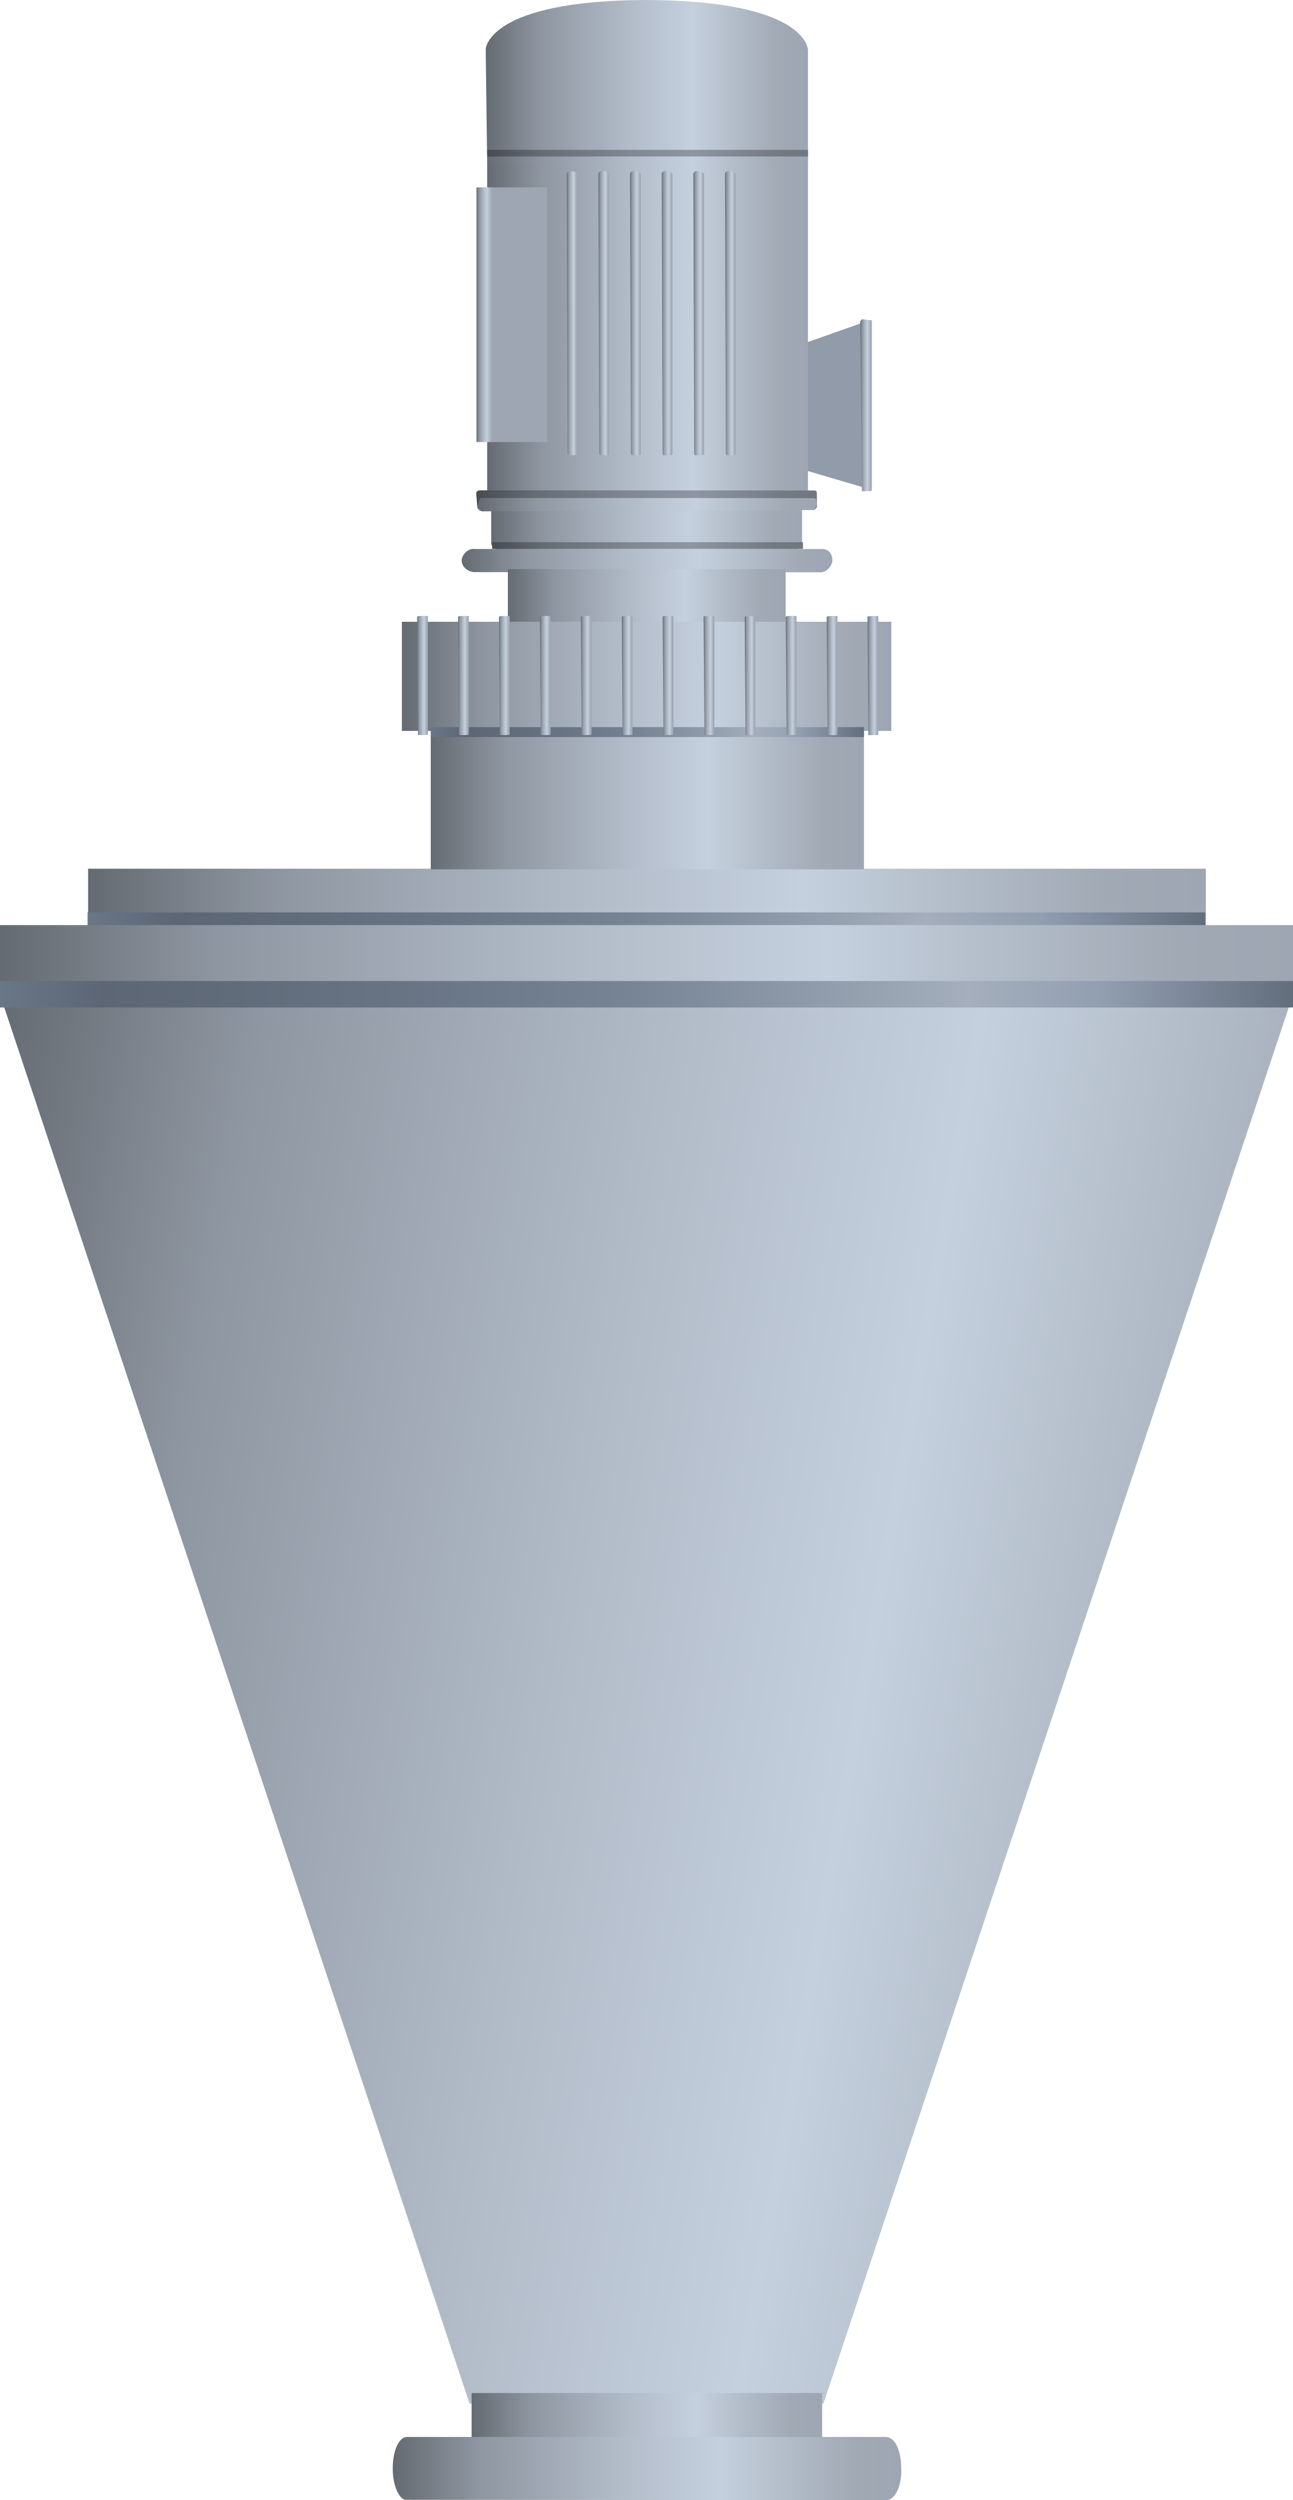 <?xml version="1.0" encoding="utf-8"?>
<!-- Generator: Adobe Illustrator 16.0.0, SVG Export Plug-In . SVG Version: 6.00 Build 0)  -->
<!DOCTYPE svg PUBLIC "-//W3C//DTD SVG 1.1//EN" "http://www.w3.org/Graphics/SVG/1.1/DTD/svg11.dtd">
<svg preserveAspectRatio="none"   version="1.1" id="图层_1" xmlns="http://www.w3.org/2000/svg" xmlns:xlink="http://www.w3.org/1999/xlink" x="0px" y="0px"
	 width="293.25px" height="566.945px" viewBox="136.73 -0.035 293.25 566.945"
	 enable-background="new 136.73 -0.035 293.25 566.945" xml:space="preserve">
<g id="surface114">
	
		<linearGradient id="SVGID_1_" gradientUnits="userSpaceOnUse" x1="540.224" y1="192.302" x2="202.225" y2="192.302" gradientTransform="matrix(0.75 0 0 -0.75 5.045 347.933)">
		<stop  offset="0" style="stop-color:#9DA6B2"/>
		<stop  offset="0.09" style="stop-color:#A0A9B4"/>
		<stop  offset="0.36" style="stop-color:#C5D0DE"/>
		<stop  offset="0.56" style="stop-color:#B1BBC8"/>
		<stop  offset="0.83" style="stop-color:#8E96A1"/>
		<stop  offset="1" style="stop-color:#656B72"/>
	</linearGradient>
	<path fill="url(#SVGID_1_)" d="M156.715,210.457h253.5v-13.5h-253.5V210.457z"/>
	
		<linearGradient id="SVGID_2_" gradientUnits="userSpaceOnUse" x1="333.226" y1="179.807" x2="202.226" y2="179.807" gradientTransform="matrix(0.75 0 0 -0.75 82.755 315.83)">
		<stop  offset="0" style="stop-color:#9DA6B2"/>
		<stop  offset="0.09" style="stop-color:#A0A9B4"/>
		<stop  offset="0.36" style="stop-color:#C5D0DE"/>
		<stop  offset="0.56" style="stop-color:#B1BBC8"/>
		<stop  offset="0.83" style="stop-color:#8E96A1"/>
		<stop  offset="1" style="stop-color:#656B72"/>
	</linearGradient>
	<path fill="url(#SVGID_2_)" d="M234.426,197.102h98.25v-32.25h-98.25V197.102z"/>
	
		<linearGradient id="SVGID_3_" gradientUnits="userSpaceOnUse" x1="540.226" y1="197.307" x2="202.227" y2="197.307" gradientTransform="matrix(0.75 0 0 -0.75 4.927 357.847)">
		<stop  offset="0" style="stop-color:#636E7D"/>
		<stop  offset="0.15" style="stop-color:#929FB1"/>
		<stop  offset="0.25" style="stop-color:#A4AEBC"/>
		<stop  offset="0.52" style="stop-color:#758394"/>
		<stop  offset="0.69" style="stop-color:#687484"/>
		<stop  offset="0.8" style="stop-color:#626D7C"/>
		<stop  offset="0.92" style="stop-color:#5C6675"/>
		<stop  offset="1" style="stop-color:#6A7787"/>
	</linearGradient>
	<path fill="url(#SVGID_3_)" d="M156.598,206.867h253.5v6h-253.5V206.867z"/>
	
		<linearGradient id="SVGID_4_" gradientUnits="userSpaceOnUse" x1="593.225" y1="190.804" x2="202.226" y2="190.804" gradientTransform="matrix(0.75 0 0 -0.75 -14.939 360.719)">
		<stop  offset="0" style="stop-color:#9DA6B2"/>
		<stop  offset="0.09" style="stop-color:#A0A9B4"/>
		<stop  offset="0.36" style="stop-color:#C5D0DE"/>
		<stop  offset="0.56" style="stop-color:#B1BBC8"/>
		<stop  offset="0.83" style="stop-color:#8E96A1"/>
		<stop  offset="1" style="stop-color:#656B72"/>
	</linearGradient>
	<path fill="url(#SVGID_4_)" d="M136.73,209.742h293.25v15.75H136.73V209.742z"/>
	
		<linearGradient id="SVGID_5_" gradientUnits="userSpaceOnUse" x1="625.895" y1="-39.406" x2="173.837" y2="40.304" gradientTransform="matrix(0.75 0 0 -0.75 -14.939 376.49)">
		<stop  offset="0" style="stop-color:#9DA6B2"/>
		<stop  offset="0.09" style="stop-color:#A0A9B4"/>
		<stop  offset="0.36" style="stop-color:#C5D0DE"/>
		<stop  offset="0.56" style="stop-color:#B1BBC8"/>
		<stop  offset="0.83" style="stop-color:#8E96A1"/>
		<stop  offset="1" style="stop-color:#656B72"/>
	</linearGradient>
	<path fill="url(#SVGID_5_)" d="M429.98,225.512l-106.5,319.5h-80.25l-106.5-319.5H429.98z"/>
	
		<linearGradient id="SVGID_6_" gradientUnits="userSpaceOnUse" x1="308.222" y1="192.807" x2="202.223" y2="192.807" gradientTransform="matrix(0.75 0 0 -0.75 92.023 693.597)">
		<stop  offset="0" style="stop-color:#9DA6B2"/>
		<stop  offset="0.09" style="stop-color:#A0A9B4"/>
		<stop  offset="0.36" style="stop-color:#C5D0DE"/>
		<stop  offset="0.56" style="stop-color:#B1BBC8"/>
		<stop  offset="0.83" style="stop-color:#8E96A1"/>
		<stop  offset="1" style="stop-color:#656B72"/>
	</linearGradient>
	<path fill="url(#SVGID_6_)" d="M243.691,542.617h79.5v12.75h-79.5V542.617z"/>
	
		<linearGradient id="SVGID_7_" gradientUnits="userSpaceOnUse" x1="356.01" y1="191.751" x2="202.223" y2="191.751" gradientTransform="matrix(0.75 0 0 -0.75 74.133 703.559)">
		<stop  offset="0" style="stop-color:#9DA6B2"/>
		<stop  offset="0.09" style="stop-color:#A0A9B4"/>
		<stop  offset="0.36" style="stop-color:#C5D0DE"/>
		<stop  offset="0.56" style="stop-color:#B1BBC8"/>
		<stop  offset="0.83" style="stop-color:#8E96A1"/>
		<stop  offset="1" style="stop-color:#656B72"/>
	</linearGradient>
	<path fill="url(#SVGID_7_)" d="M228.801,552.582h108.75c2.25,0,3.578,3.199,3.578,7.16c0.172,4.09-1.512,7.168-3.348,7.168
		l-108.98-0.078c-1.5,0-3-3.133-3-7.09c0-4.16,1.426-7.16,3.262-7.16H228.801z"/>
	
		<linearGradient id="SVGID_8_" gradientUnits="userSpaceOnUse" x1="593.225" y1="197.307" x2="202.226" y2="197.307" gradientTransform="matrix(0.75 0 0 -0.75 -14.939 373.404)">
		<stop  offset="0" style="stop-color:#636E7D"/>
		<stop  offset="0.15" style="stop-color:#929FB1"/>
		<stop  offset="0.25" style="stop-color:#A4AEBC"/>
		<stop  offset="0.52" style="stop-color:#758394"/>
		<stop  offset="0.69" style="stop-color:#687484"/>
		<stop  offset="0.8" style="stop-color:#626D7C"/>
		<stop  offset="0.92" style="stop-color:#5C6675"/>
		<stop  offset="1" style="stop-color:#6A7787"/>
	</linearGradient>
	<path fill="url(#SVGID_8_)" d="M136.73,222.426h293.25v6H136.73V222.426z"/>
	
		<linearGradient id="SVGID_9_" gradientUnits="userSpaceOnUse" x1="7.306" y1="402.222" x2="7.306" y2="308.223" gradientTransform="matrix(0 -0.75 0.75 0 16.966 125.608)">
		<stop  offset="0" style="stop-color:#9DA6B2"/>
		<stop  offset="0.09" style="stop-color:#A0A9B4"/>
		<stop  offset="0.36" style="stop-color:#C5D0DE"/>
		<stop  offset="0.56" style="stop-color:#B1BBC8"/>
		<stop  offset="0.83" style="stop-color:#8E96A1"/>
		<stop  offset="1" style="stop-color:#656B72"/>
	</linearGradient>
	<path fill="url(#SVGID_9_)" d="M318.632,123.129v-7.5h-70.5v7.5c0,0.75,0.957,1.5,1.883,1.5h67.117c0.75,0,1.5-0.742,1.5-1.66
		V123.129z"/>
	
		<linearGradient id="SVGID_10_" gradientUnits="userSpaceOnUse" x1="52.306" y1="402.224" x2="52.306" y2="305.224" gradientTransform="matrix(0 -0.75 0.75 0 18.308 112.33)">
		<stop  offset="0" style="stop-color:#9DA6B2"/>
		<stop  offset="0.09" style="stop-color:#A0A9B4"/>
		<stop  offset="0.36" style="stop-color:#C5D0DE"/>
		<stop  offset="0.56" style="stop-color:#B1BBC8"/>
		<stop  offset="0.83" style="stop-color:#8E96A1"/>
		<stop  offset="1" style="stop-color:#656B72"/>
	</linearGradient>
	<path fill="url(#SVGID_10_)" d="M319.976,111.352v-76.5h-72.75v76.5H319.976z"/>
	
		<linearGradient id="SVGID_11_" gradientUnits="userSpaceOnUse" x1="26.364" y1="402.222" x2="26.364" y2="304.77" gradientTransform="matrix(0 -0.75 0.75 0 18.309 38.529)">
		<stop  offset="0" style="stop-color:#9DA6B2"/>
		<stop  offset="0.09" style="stop-color:#A0A9B4"/>
		<stop  offset="0.36" style="stop-color:#C5D0DE"/>
		<stop  offset="0.56" style="stop-color:#B1BBC8"/>
		<stop  offset="0.83" style="stop-color:#8E96A1"/>
		<stop  offset="1" style="stop-color:#656B72"/>
	</linearGradient>
	<path fill="url(#SVGID_11_)" d="M319.976,37.551v-26.25c0,0,0-11.168-36.542-11.336c-36.207,0.086-36.547,11.152-36.547,11.152
		l0.34,26.434H319.976z"/>
	
		<linearGradient id="SVGID_12_" gradientUnits="userSpaceOnUse" x1="369.609" y1="402.228" x2="369.609" y2="299.228" gradientTransform="matrix(0 0.75 0.75 0 20.321 -163.782)">
		<stop  offset="0" style="stop-color:#717781"/>
		<stop  offset="0.09" style="stop-color:#737983"/>
		<stop  offset="0.36" style="stop-color:#8E96A2"/>
		<stop  offset="0.56" style="stop-color:#808792"/>
		<stop  offset="0.83" style="stop-color:#666C74"/>
		<stop  offset="1" style="stop-color:#474B52"/>
	</linearGradient>
	<path fill="url(#SVGID_12_)" d="M321.992,111.938v3c0,0-0.34,0.66-0.762,0.66l-75.738,0.09c0,0-0.52-0.43-0.52-0.848l-0.23-2.902
		c0-0.75,0.602-0.777,1.023-0.777l75.476,0.027c0.75,0,0.75,0.313,0.75,0.73V111.938z"/>
	
		<linearGradient id="SVGID_13_" gradientUnits="userSpaceOnUse" x1="368.601" y1="402.222" x2="368.601" y2="299.775" gradientTransform="matrix(0 0.75 0.75 0 20.231 -162.05)">
		<stop  offset="0" style="stop-color:#9DA6B2"/>
		<stop  offset="0.09" style="stop-color:#A0A9B4"/>
		<stop  offset="0.36" style="stop-color:#C5D0DE"/>
		<stop  offset="0.56" style="stop-color:#B1BBC8"/>
		<stop  offset="0.83" style="stop-color:#8E96A1"/>
		<stop  offset="1" style="stop-color:#656B72"/>
	</linearGradient>
	<path fill="url(#SVGID_13_)" d="M321.898,113.668c0,1.5-0.34,1.918-0.762,1.918l-74.988,0.332c-0.75,0-1.086-0.773-1.086-1.313
		c0.336-0.938,0.363-1.723,0.785-1.723l75.3,0.035c0.75,0,0.75,0.402,0.75,0.941V113.668z"/>
	
		<linearGradient id="SVGID_14_" gradientUnits="userSpaceOnUse" x1="44.304" y1="402.259" x2="44.304" y2="398.972" gradientTransform="matrix(0 -0.75 0.75 0 1.931 104.207)">
		<stop  offset="0" style="stop-color:#9DA6B2"/>
		<stop  offset="0.09" style="stop-color:#A0A9B4"/>
		<stop  offset="0.36" style="stop-color:#C5D0DE"/>
		<stop  offset="0.56" style="stop-color:#B1BBC8"/>
		<stop  offset="0.83" style="stop-color:#8E96A1"/>
		<stop  offset="1" style="stop-color:#656B72"/>
	</linearGradient>
	<path fill="url(#SVGID_14_)" d="M303.601,102.48v-63c0,0-0.32-0.598-0.746-0.598l-0.754-0.152c-0.75,0-0.941,0.426-0.941,0.766
		l0.191,62.984c0,0.75,0.152,0.75,0.574,0.75h0.926c0.75,0,0.773-0.258,0.773-0.594L303.601,102.48z"/>
	
		<linearGradient id="SVGID_15_" gradientUnits="userSpaceOnUse" x1="44.304" y1="402.258" x2="44.304" y2="398.972" gradientTransform="matrix(0 -0.75 0.75 0 -5.249 104.207)">
		<stop  offset="0" style="stop-color:#9DA6B2"/>
		<stop  offset="0.09" style="stop-color:#A0A9B4"/>
		<stop  offset="0.36" style="stop-color:#C5D0DE"/>
		<stop  offset="0.56" style="stop-color:#B1BBC8"/>
		<stop  offset="0.83" style="stop-color:#8E96A1"/>
		<stop  offset="1" style="stop-color:#656B72"/>
	</linearGradient>
	<path fill="url(#SVGID_15_)" d="M296.421,102.48v-63c0,0-0.32-0.598-0.746-0.598l-0.754-0.152c-0.75,0-0.941,0.426-0.941,0.766
		l0.191,62.984c0,0.75,0.152,0.75,0.574,0.75h0.926c0.75,0,0.773-0.258,0.773-0.594L296.421,102.48z"/>
	
		<linearGradient id="SVGID_16_" gradientUnits="userSpaceOnUse" x1="44.304" y1="402.258" x2="44.304" y2="398.972" gradientTransform="matrix(0 -0.75 0.75 0 -12.429 104.207)">
		<stop  offset="0" style="stop-color:#9DA6B2"/>
		<stop  offset="0.09" style="stop-color:#A0A9B4"/>
		<stop  offset="0.36" style="stop-color:#C5D0DE"/>
		<stop  offset="0.56" style="stop-color:#B1BBC8"/>
		<stop  offset="0.83" style="stop-color:#8E96A1"/>
		<stop  offset="1" style="stop-color:#656B72"/>
	</linearGradient>
	<path fill="url(#SVGID_16_)" d="M289.242,102.48v-63c0,0-0.32-0.598-0.746-0.598l-0.754-0.152c-0.75,0-0.941,0.426-0.941,0.766
		l0.191,62.984c0,0.75,0.152,0.75,0.574,0.75h0.926c0.75,0,0.773-0.258,0.773-0.594L289.242,102.48z"/>
	
		<linearGradient id="SVGID_17_" gradientUnits="userSpaceOnUse" x1="44.304" y1="402.259" x2="44.304" y2="398.973" gradientTransform="matrix(0 -0.75 0.75 0 -19.608 104.207)">
		<stop  offset="0" style="stop-color:#9DA6B2"/>
		<stop  offset="0.09" style="stop-color:#A0A9B4"/>
		<stop  offset="0.36" style="stop-color:#C5D0DE"/>
		<stop  offset="0.56" style="stop-color:#B1BBC8"/>
		<stop  offset="0.83" style="stop-color:#8E96A1"/>
		<stop  offset="1" style="stop-color:#656B72"/>
	</linearGradient>
	<path fill="url(#SVGID_17_)" d="M282.063,102.48v-63c0,0-0.32-0.598-0.746-0.598l-0.754-0.152c-0.75,0-0.941,0.426-0.941,0.766
		l0.191,62.984c0,0.75,0.152,0.75,0.574,0.75h0.926c0.75,0,0.773-0.258,0.773-0.594L282.063,102.48z"/>
	
		<linearGradient id="SVGID_18_" gradientUnits="userSpaceOnUse" x1="44.304" y1="402.259" x2="44.304" y2="398.972" gradientTransform="matrix(0 -0.75 0.75 0 -26.788 104.207)">
		<stop  offset="0" style="stop-color:#9DA6B2"/>
		<stop  offset="0.09" style="stop-color:#A0A9B4"/>
		<stop  offset="0.36" style="stop-color:#C5D0DE"/>
		<stop  offset="0.56" style="stop-color:#B1BBC8"/>
		<stop  offset="0.83" style="stop-color:#8E96A1"/>
		<stop  offset="1" style="stop-color:#656B72"/>
	</linearGradient>
	<path fill="url(#SVGID_18_)" d="M274.883,102.48v-63c0,0-0.32-0.598-0.746-0.598l-0.754-0.152c-0.75,0-0.941,0.426-0.941,0.766
		l0.191,62.984c0,0.75,0.152,0.75,0.574,0.75h0.926c0.75,0,0.773-0.258,0.773-0.594L274.883,102.48z"/>
	
		<linearGradient id="SVGID_19_" gradientUnits="userSpaceOnUse" x1="44.304" y1="402.259" x2="44.304" y2="398.973" gradientTransform="matrix(0 -0.75 0.75 0 -33.968 104.207)">
		<stop  offset="0" style="stop-color:#9DA6B2"/>
		<stop  offset="0.09" style="stop-color:#A0A9B4"/>
		<stop  offset="0.36" style="stop-color:#C5D0DE"/>
		<stop  offset="0.56" style="stop-color:#B1BBC8"/>
		<stop  offset="0.83" style="stop-color:#8E96A1"/>
		<stop  offset="1" style="stop-color:#656B72"/>
	</linearGradient>
	<path fill="url(#SVGID_19_)" d="M267.703,102.48v-63c0,0-0.32-0.598-0.746-0.598l-0.754-0.152c-0.75,0-0.941,0.426-0.941,0.766
		l0.191,62.984c0,0.75,0.152,0.75,0.574,0.75h0.926c0.75,0,0.773-0.258,0.773-0.594L267.703,102.48z"/>
	<path fill="#919BA9" d="M332.695,110.527v-37.5l-12.75,4.5v29.25L332.695,110.527z"/>
	
		<linearGradient id="SVGID_20_" gradientUnits="userSpaceOnUse" x1="27.306" y1="402.224" x2="27.306" y2="398.73" gradientTransform="matrix(0 -0.75 0.75 0 32.784 112.33)">
		<stop  offset="0" style="stop-color:#9DA6B2"/>
		<stop  offset="0.09" style="stop-color:#A0A9B4"/>
		<stop  offset="0.36" style="stop-color:#C5D0DE"/>
		<stop  offset="0.56" style="stop-color:#B1BBC8"/>
		<stop  offset="0.83" style="stop-color:#8E96A1"/>
		<stop  offset="1" style="stop-color:#656B72"/>
	</linearGradient>
	<path fill="url(#SVGID_20_)" d="M334.453,111.352v-38.25c0-0.75-0.172-0.551-0.383-0.551l-1.867-0.199c0,0-0.371,0.367-0.371,0.578
		l0.371,38.422c0,0-0.199,0,0.012,0h1.488c0.75,0,0.75-0.152,0.75-0.359V111.352z"/>
	<path fill="#9DA6B2" d="M260.867,100.207v-57.75h-12.75v57.75H260.867z"/>
	
		<linearGradient id="SVGID_21_" gradientUnits="userSpaceOnUse" x1="39.804" y1="402.224" x2="39.804" y2="397.224" gradientTransform="matrix(0 -0.75 0.75 0 -53.122 101.184)">
		<stop  offset="0" style="stop-color:#9DA6B2"/>
		<stop  offset="0.09" style="stop-color:#A0A9B4"/>
		<stop  offset="0.36" style="stop-color:#C5D0DE"/>
		<stop  offset="0.56" style="stop-color:#B1BBC8"/>
		<stop  offset="0.83" style="stop-color:#8E96A1"/>
		<stop  offset="1" style="stop-color:#656B72"/>
	</linearGradient>
	<path fill="url(#SVGID_21_)" d="M248.547,100.207v-57.75h-3.75v57.75H248.547z"/>
	
		<linearGradient id="SVGID_22_" gradientUnits="userSpaceOnUse" x1="296.224" y1="200.301" x2="202.225" y2="200.301" gradientTransform="matrix(0.75 0 0 -0.75 96.671 273.89)">
		<stop  offset="0" style="stop-color:#717781"/>
		<stop  offset="0.09" style="stop-color:#737983"/>
		<stop  offset="0.36" style="stop-color:#8E96A2"/>
		<stop  offset="0.56" style="stop-color:#808792"/>
		<stop  offset="0.83" style="stop-color:#666C74"/>
		<stop  offset="1" style="stop-color:#474B52"/>
	</linearGradient>
	<path fill="url(#SVGID_22_)" d="M248.34,122.914h70.5v1.5h-70.5V122.914z"/>
	
		<linearGradient id="SVGID_23_" gradientUnits="userSpaceOnUse" x1="314.336" y1="197.801" x2="202.224" y2="197.801" gradientTransform="matrix(0.75 0 0 -0.75 89.769 275.436)">
		<stop  offset="0" style="stop-color:#9DA6B2"/>
		<stop  offset="0.09" style="stop-color:#A0A9B4"/>
		<stop  offset="0.36" style="stop-color:#C5D0DE"/>
		<stop  offset="0.56" style="stop-color:#B1BBC8"/>
		<stop  offset="0.83" style="stop-color:#8E96A1"/>
		<stop  offset="1" style="stop-color:#656B72"/>
	</linearGradient>
	<path fill="url(#SVGID_23_)" d="M244.438,124.457h78.75c1.5,0,2.336,1.16,2.336,2.629c-0.086,1.121-1.199,2.656-2.684,2.656
		l-78.402-0.035c-1.5,0-3-1.152-3-2.621c0-1.129,1.188-2.656,2.672-2.656L244.438,124.457z"/>
	
		<linearGradient id="SVGID_24_" gradientUnits="userSpaceOnUse" x1="2.304" y1="402.227" x2="2.304" y2="305.228" gradientTransform="matrix(0 -0.75 0.75 0 18.309 36.427)">
		<stop  offset="0" style="stop-color:#717781"/>
		<stop  offset="0.09" style="stop-color:#737983"/>
		<stop  offset="0.36" style="stop-color:#8E96A2"/>
		<stop  offset="0.56" style="stop-color:#808792"/>
		<stop  offset="0.83" style="stop-color:#666C74"/>
		<stop  offset="1" style="stop-color:#474B52"/>
	</linearGradient>
	<path fill="url(#SVGID_24_)" d="M319.98,35.449v-1.5h-72.75v1.5H319.98z"/>
	
		<linearGradient id="SVGID_25_" gradientUnits="userSpaceOnUse" x1="286.225" y1="193.307" x2="202.226" y2="193.307" gradientTransform="matrix(0.75 0 0 -0.75 100.244 279.994)">
		<stop  offset="0" style="stop-color:#9DA6B2"/>
		<stop  offset="0.09" style="stop-color:#A0A9B4"/>
		<stop  offset="0.36" style="stop-color:#C5D0DE"/>
		<stop  offset="0.56" style="stop-color:#B1BBC8"/>
		<stop  offset="0.83" style="stop-color:#8E96A1"/>
		<stop  offset="1" style="stop-color:#656B72"/>
	</linearGradient>
	<path fill="url(#SVGID_25_)" d="M251.914,141.016h63v-12h-63V141.016z"/>
	
		<linearGradient id="SVGID_26_" gradientUnits="userSpaceOnUse" x1="350.226" y1="184.805" x2="202.227" y2="184.805" gradientTransform="matrix(0.75 0 0 -0.75 76.208 291.94)">
		<stop  offset="0" style="stop-color:#9DA6B2"/>
		<stop  offset="0.09" style="stop-color:#A0A9B4"/>
		<stop  offset="0.36" style="stop-color:#C5D0DE"/>
		<stop  offset="0.56" style="stop-color:#B1BBC8"/>
		<stop  offset="0.83" style="stop-color:#8E96A1"/>
		<stop  offset="1" style="stop-color:#656B72"/>
	</linearGradient>
	<path fill="url(#SVGID_26_)" d="M227.879,165.711h111v-24.75h-111V165.711z"/>
	
		<linearGradient id="SVGID_27_" gradientUnits="userSpaceOnUse" x1="333.226" y1="199.807" x2="202.226" y2="199.807" gradientTransform="matrix(0.75 0 0 -0.75 82.755 315.83)">
		<stop  offset="0" style="stop-color:#636E7D"/>
		<stop  offset="0.15" style="stop-color:#929FB1"/>
		<stop  offset="0.25" style="stop-color:#A4AEBC"/>
		<stop  offset="0.52" style="stop-color:#758394"/>
		<stop  offset="0.69" style="stop-color:#687484"/>
		<stop  offset="0.8" style="stop-color:#626D7C"/>
		<stop  offset="0.92" style="stop-color:#5C6675"/>
		<stop  offset="1" style="stop-color:#6A7787"/>
	</linearGradient>
	<path fill="url(#SVGID_27_)" d="M234.426,167.102h98.25v-2.25h-98.25V167.102z"/>
	
		<linearGradient id="SVGID_28_" gradientUnits="userSpaceOnUse" x1="19.319" y1="402.254" x2="19.319" y2="398.968" gradientTransform="matrix(0 -0.75 0.75 0 -21.492 167.631)">
		<stop  offset="0" style="stop-color:#9DA6B2"/>
		<stop  offset="0.09" style="stop-color:#A0A9B4"/>
		<stop  offset="0.36" style="stop-color:#C5D0DE"/>
		<stop  offset="0.56" style="stop-color:#B1BBC8"/>
		<stop  offset="0.83" style="stop-color:#8E96A1"/>
		<stop  offset="1" style="stop-color:#656B72"/>
	</linearGradient>
	<path fill="url(#SVGID_28_)" d="M280.176,166.652v-27c0,0-0.316-0.02-0.742-0.02l-0.758,0.02c-0.75,0-0.941,0.098-0.941,0.238
		l0.191,26.762c0,0,0.152,0,0.578,0h0.922c0.75,0,0.773-0.105,0.773-0.25L280.176,166.652z"/>
	
		<linearGradient id="SVGID_29_" gradientUnits="userSpaceOnUse" x1="19.319" y1="402.259" x2="19.319" y2="398.972" gradientTransform="matrix(0 -0.75 0.75 0 -30.772 167.631)">
		<stop  offset="0" style="stop-color:#9DA6B2"/>
		<stop  offset="0.09" style="stop-color:#A0A9B4"/>
		<stop  offset="0.36" style="stop-color:#C5D0DE"/>
		<stop  offset="0.56" style="stop-color:#B1BBC8"/>
		<stop  offset="0.83" style="stop-color:#8E96A1"/>
		<stop  offset="1" style="stop-color:#656B72"/>
	</linearGradient>
	<path fill="url(#SVGID_29_)" d="M270.898,166.652v-27c0,0-0.32-0.02-0.746-0.02l-0.754,0.02c-0.75,0-0.941,0.098-0.941,0.238
		l0.191,26.762c0,0,0.152,0,0.574,0h0.926c0.75,0,0.773-0.105,0.773-0.25L270.898,166.652z"/>
	
		<linearGradient id="SVGID_30_" gradientUnits="userSpaceOnUse" x1="19.319" y1="402.258" x2="19.319" y2="398.971" gradientTransform="matrix(0 -0.75 0.75 0 -40.053 167.631)">
		<stop  offset="0" style="stop-color:#9DA6B2"/>
		<stop  offset="0.09" style="stop-color:#A0A9B4"/>
		<stop  offset="0.36" style="stop-color:#C5D0DE"/>
		<stop  offset="0.56" style="stop-color:#B1BBC8"/>
		<stop  offset="0.83" style="stop-color:#8E96A1"/>
		<stop  offset="1" style="stop-color:#656B72"/>
	</linearGradient>
	<path fill="url(#SVGID_30_)" d="M261.617,166.652v-27c0,0-0.32-0.02-0.742-0.02l-0.758,0.02c-0.75,0-0.941,0.098-0.941,0.238
		l0.191,26.762c0,0,0.152,0,0.574,0h0.926c0.75,0,0.773-0.105,0.773-0.25L261.617,166.652z"/>
	
		<linearGradient id="SVGID_31_" gradientUnits="userSpaceOnUse" x1="19.319" y1="402.257" x2="19.319" y2="398.97" gradientTransform="matrix(0 -0.75 0.75 0 -49.333 167.631)">
		<stop  offset="0" style="stop-color:#9DA6B2"/>
		<stop  offset="0.09" style="stop-color:#A0A9B4"/>
		<stop  offset="0.36" style="stop-color:#C5D0DE"/>
		<stop  offset="0.56" style="stop-color:#B1BBC8"/>
		<stop  offset="0.83" style="stop-color:#8E96A1"/>
		<stop  offset="1" style="stop-color:#656B72"/>
	</linearGradient>
	<path fill="url(#SVGID_31_)" d="M252.336,166.652v-27c0,0-0.32-0.02-0.742-0.02l-0.758,0.02c-0.75,0-0.941,0.098-0.941,0.238
		l0.191,26.762c0,0,0.152,0,0.574,0h0.926c0.75,0,0.773-0.105,0.773-0.25L252.336,166.652z"/>
	
		<linearGradient id="SVGID_32_" gradientUnits="userSpaceOnUse" x1="19.319" y1="402.255" x2="19.319" y2="398.968" gradientTransform="matrix(0 -0.75 0.75 0 -58.613 167.631)">
		<stop  offset="0" style="stop-color:#9DA6B2"/>
		<stop  offset="0.09" style="stop-color:#A0A9B4"/>
		<stop  offset="0.36" style="stop-color:#C5D0DE"/>
		<stop  offset="0.56" style="stop-color:#B1BBC8"/>
		<stop  offset="0.83" style="stop-color:#8E96A1"/>
		<stop  offset="1" style="stop-color:#656B72"/>
	</linearGradient>
	<path fill="url(#SVGID_32_)" d="M243.055,166.652v-27c0,0-0.316-0.02-0.742-0.02l-0.758,0.02c-0.75,0-0.941,0.098-0.941,0.238
		l0.191,26.762c0,0,0.152,0,0.578,0h0.922c0.75,0,0.773-0.105,0.773-0.25L243.055,166.652z"/>
	
		<linearGradient id="SVGID_33_" gradientUnits="userSpaceOnUse" x1="19.318" y1="402.259" x2="19.318" y2="398.973" gradientTransform="matrix(0 -0.75 0.75 0 -67.894 167.627)">
		<stop  offset="0" style="stop-color:#9DA6B2"/>
		<stop  offset="0.09" style="stop-color:#A0A9B4"/>
		<stop  offset="0.36" style="stop-color:#C5D0DE"/>
		<stop  offset="0.56" style="stop-color:#B1BBC8"/>
		<stop  offset="0.83" style="stop-color:#8E96A1"/>
		<stop  offset="1" style="stop-color:#656B72"/>
	</linearGradient>
	<path fill="url(#SVGID_33_)" d="M233.777,166.648v-27c0,0-0.32-0.02-0.746-0.02l-0.754,0.02c-0.75,0-0.941,0.094-0.941,0.238
		l0.191,26.762c0,0,0.152,0,0.574,0h0.926c0.75,0,0.773-0.105,0.773-0.25L233.777,166.648z"/>
	
		<linearGradient id="SVGID_34_" gradientUnits="userSpaceOnUse" x1="19.318" y1="402.259" x2="19.318" y2="398.972" gradientTransform="matrix(0 -0.75 0.75 0 -12.21 167.627)">
		<stop  offset="0" style="stop-color:#9DA6B2"/>
		<stop  offset="0.09" style="stop-color:#A0A9B4"/>
		<stop  offset="0.36" style="stop-color:#C5D0DE"/>
		<stop  offset="0.56" style="stop-color:#B1BBC8"/>
		<stop  offset="0.83" style="stop-color:#8E96A1"/>
		<stop  offset="1" style="stop-color:#656B72"/>
	</linearGradient>
	<path fill="url(#SVGID_34_)" d="M289.46,166.648v-27c0,0-0.32-0.02-0.746-0.02l-0.754,0.02c-0.75,0-0.941,0.094-0.941,0.238
		l0.191,26.762c0,0,0.148,0,0.574,0h0.926c0.75,0,0.773-0.105,0.773-0.25L289.46,166.648z"/>
	
		<linearGradient id="SVGID_35_" gradientUnits="userSpaceOnUse" x1="19.319" y1="402.254" x2="19.319" y2="398.968" gradientTransform="matrix(0 -0.75 0.75 0 -2.922 167.623)">
		<stop  offset="0" style="stop-color:#9DA6B2"/>
		<stop  offset="0.09" style="stop-color:#A0A9B4"/>
		<stop  offset="0.36" style="stop-color:#C5D0DE"/>
		<stop  offset="0.56" style="stop-color:#B1BBC8"/>
		<stop  offset="0.83" style="stop-color:#8E96A1"/>
		<stop  offset="1" style="stop-color:#656B72"/>
	</linearGradient>
	<path fill="url(#SVGID_35_)" d="M298.746,166.645v-27c0,0-0.316-0.02-0.742-0.02l-0.758,0.02c-0.75,0-0.941,0.094-0.941,0.238
		l0.191,26.762c0,0,0.152,0,0.578,0h0.922c0.75,0,0.773-0.105,0.773-0.25L298.746,166.645z"/>
	
		<linearGradient id="SVGID_36_" gradientUnits="userSpaceOnUse" x1="19.319" y1="402.255" x2="19.319" y2="398.97" gradientTransform="matrix(0 -0.75 0.75 0 6.393 167.647)">
		<stop  offset="0" style="stop-color:#9DA6B2"/>
		<stop  offset="0.09" style="stop-color:#A0A9B4"/>
		<stop  offset="0.36" style="stop-color:#C5D0DE"/>
		<stop  offset="0.56" style="stop-color:#B1BBC8"/>
		<stop  offset="0.83" style="stop-color:#8E96A1"/>
		<stop  offset="1" style="stop-color:#656B72"/>
	</linearGradient>
	<path fill="url(#SVGID_36_)" d="M308.062,166.668v-27c0,0-0.32-0.02-0.742-0.02l-0.758,0.02c-0.75,0-0.941,0.094-0.941,0.238
		l0.191,26.762c0,0,0.152,0,0.574,0h0.926c0.75,0,0.773-0.105,0.773-0.25L308.062,166.668z"/>
	
		<linearGradient id="SVGID_37_" gradientUnits="userSpaceOnUse" x1="19.319" y1="402.257" x2="19.319" y2="398.971" gradientTransform="matrix(0 -0.75 0.75 0 15.709 167.624)">
		<stop  offset="0" style="stop-color:#9DA6B2"/>
		<stop  offset="0.09" style="stop-color:#A0A9B4"/>
		<stop  offset="0.36" style="stop-color:#C5D0DE"/>
		<stop  offset="0.56" style="stop-color:#B1BBC8"/>
		<stop  offset="0.83" style="stop-color:#8E96A1"/>
		<stop  offset="1" style="stop-color:#656B72"/>
	</linearGradient>
	<path fill="url(#SVGID_37_)" d="M317.378,166.645v-27c0,0-0.32-0.02-0.746-0.02l-0.754,0.02c-0.75,0-0.941,0.098-0.941,0.238
		l0.191,26.762c0,0,0.152,0,0.574,0h0.926c0.75,0,0.773-0.105,0.773-0.246L317.378,166.645z"/>
	
		<linearGradient id="SVGID_38_" gradientUnits="userSpaceOnUse" x1="19.318" y1="402.256" x2="19.318" y2="398.97" gradientTransform="matrix(0 -0.75 0.75 0 24.999 167.649)">
		<stop  offset="0" style="stop-color:#9DA6B2"/>
		<stop  offset="0.09" style="stop-color:#A0A9B4"/>
		<stop  offset="0.36" style="stop-color:#C5D0DE"/>
		<stop  offset="0.56" style="stop-color:#B1BBC8"/>
		<stop  offset="0.83" style="stop-color:#8E96A1"/>
		<stop  offset="1" style="stop-color:#656B72"/>
	</linearGradient>
	<path fill="url(#SVGID_38_)" d="M326.667,166.672v-27c0,0-0.32-0.023-0.742-0.023l-0.758,0.023c-0.75,0-0.941,0.094-0.941,0.234
		l0.191,26.766c0,0,0.152,0,0.574,0h0.926c0.75,0,0.773-0.109,0.773-0.25L326.667,166.672z"/>
	
		<linearGradient id="SVGID_39_" gradientUnits="userSpaceOnUse" x1="19.318" y1="402.257" x2="19.318" y2="398.97" gradientTransform="matrix(0 -0.75 0.75 0 34.252 167.649)">
		<stop  offset="0" style="stop-color:#9DA6B2"/>
		<stop  offset="0.09" style="stop-color:#A0A9B4"/>
		<stop  offset="0.36" style="stop-color:#C5D0DE"/>
		<stop  offset="0.56" style="stop-color:#B1BBC8"/>
		<stop  offset="0.83" style="stop-color:#8E96A1"/>
		<stop  offset="1" style="stop-color:#656B72"/>
	</linearGradient>
	<path fill="url(#SVGID_39_)" d="M335.921,166.672v-27c0,0-0.32-0.023-0.746-0.023l-0.754,0.023c-0.75,0-0.941,0.094-0.941,0.234
		l0.191,26.766c0,0,0.152,0,0.574,0h0.926c0.75,0,0.773-0.109,0.773-0.25L335.921,166.672z"/>
</g>
</svg>

